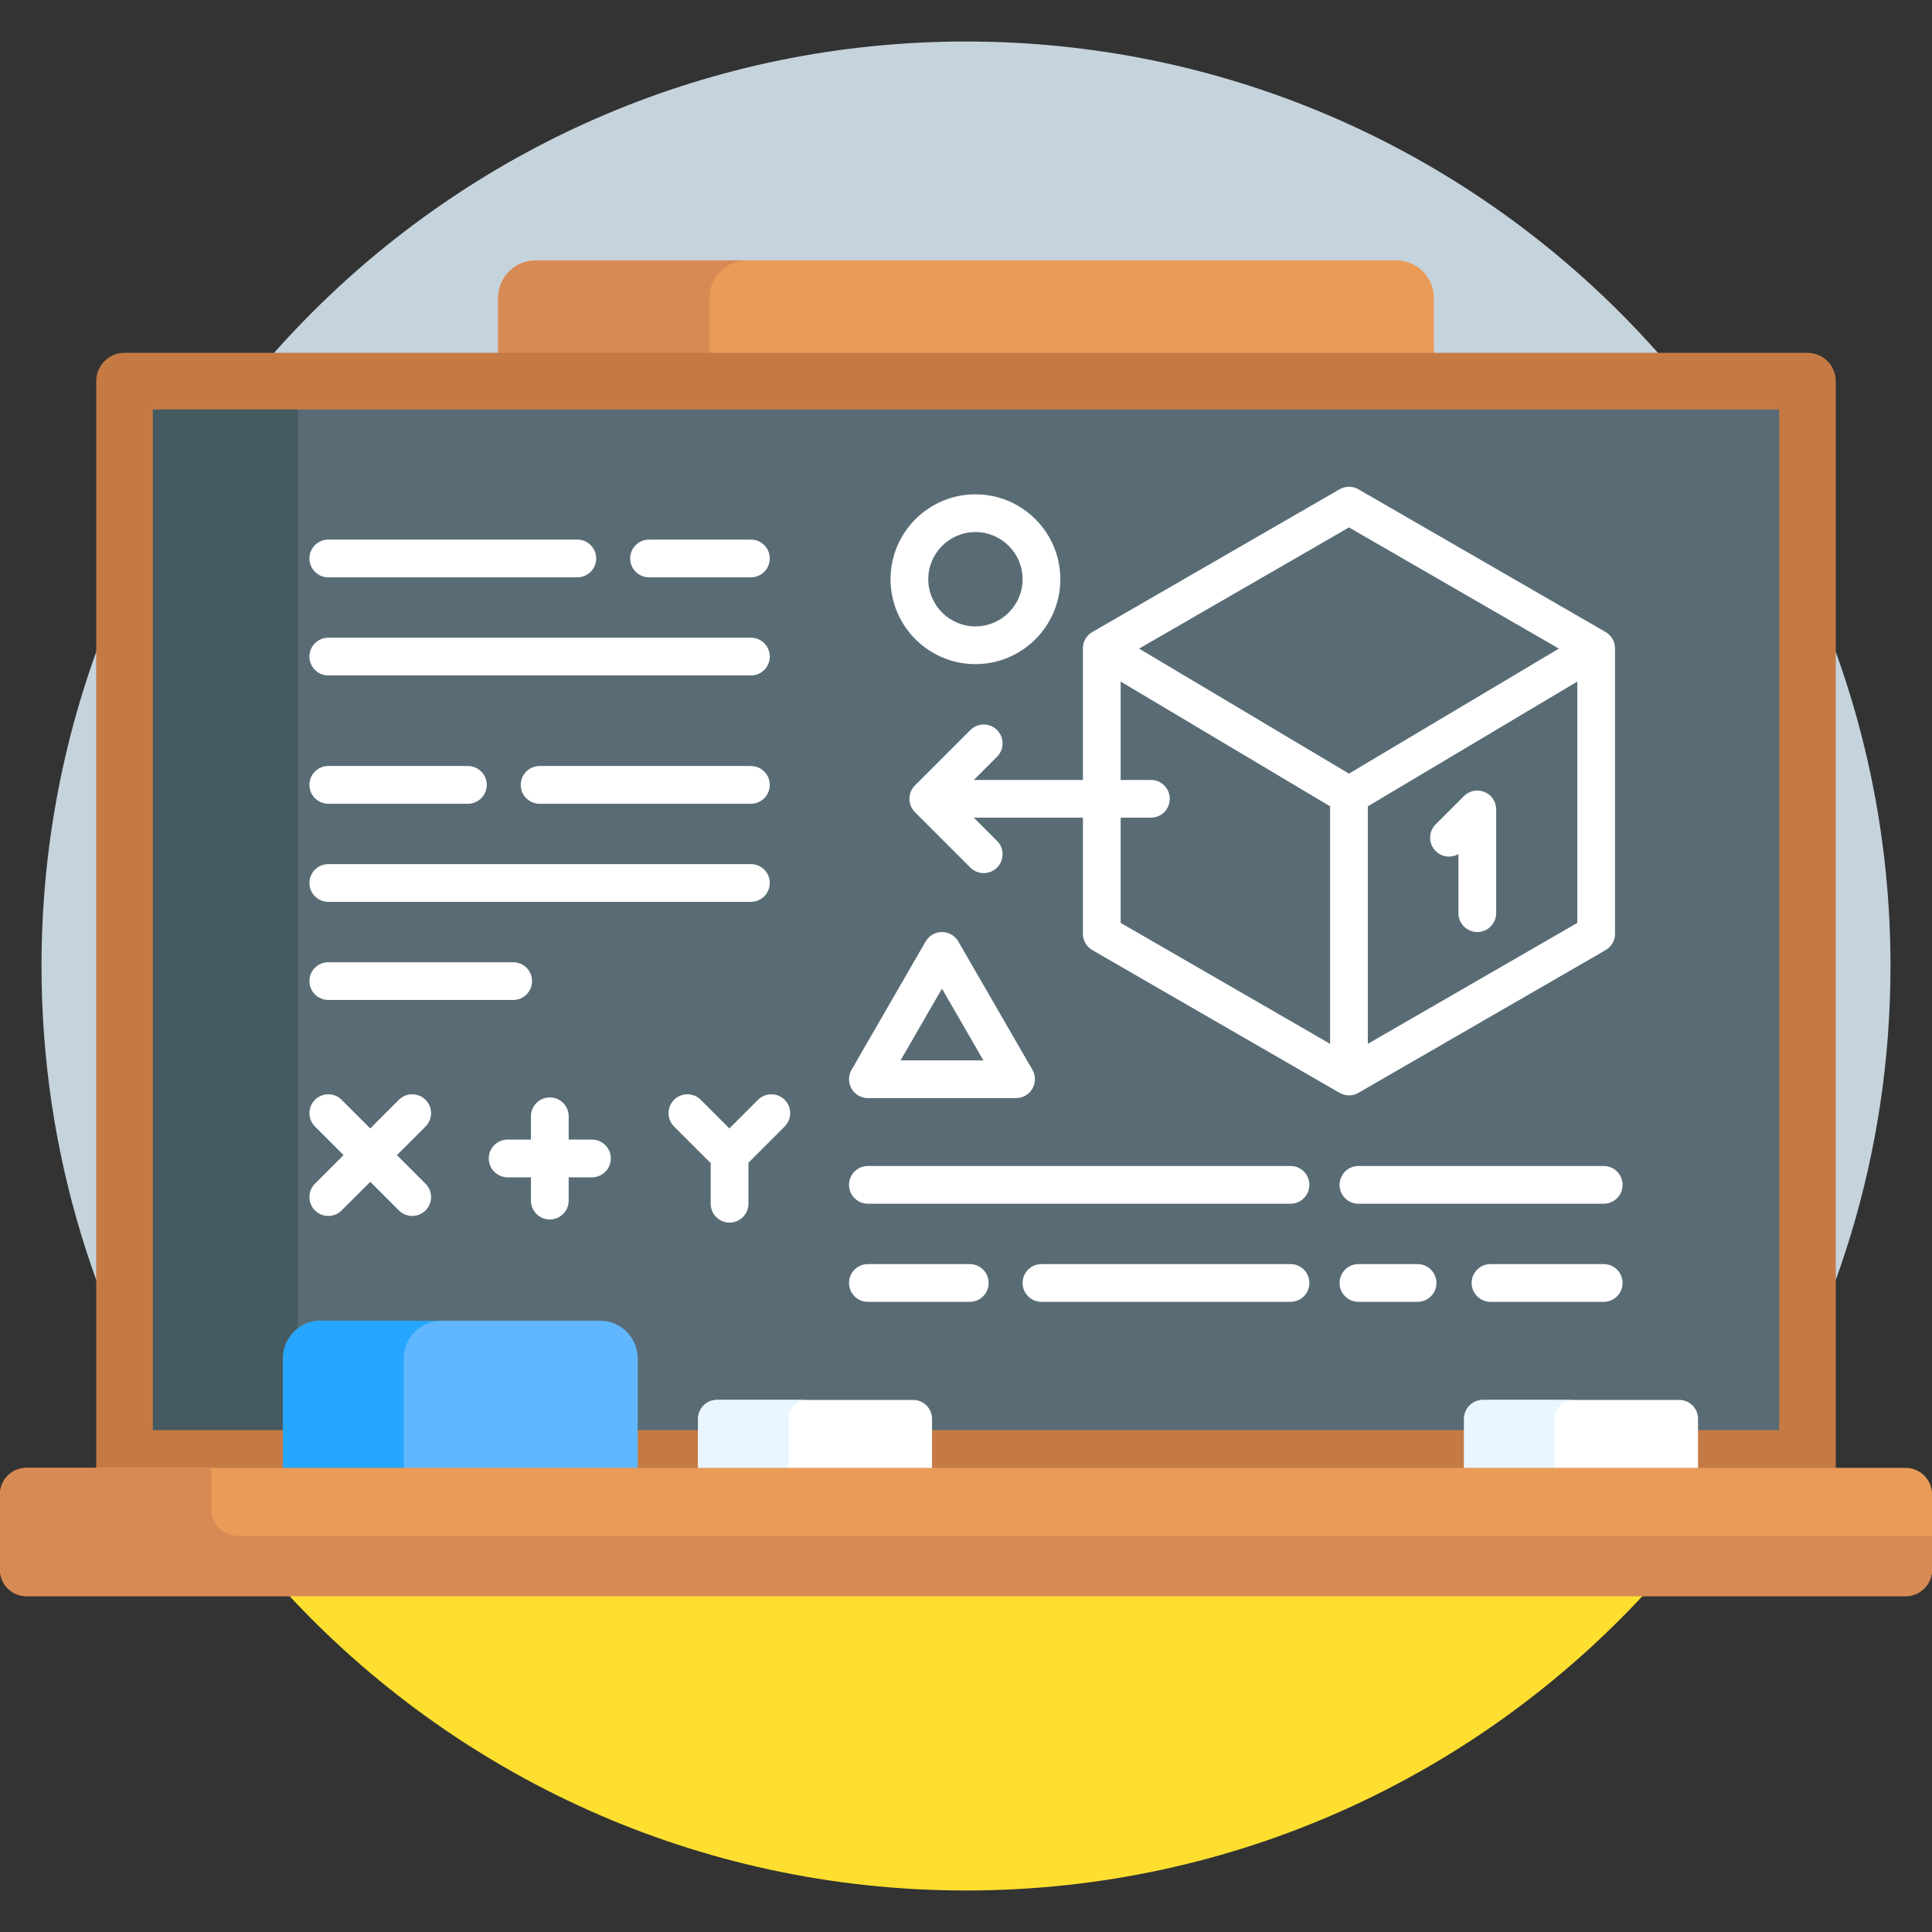<?xml version="1.0" encoding="UTF-8"?> <svg xmlns="http://www.w3.org/2000/svg" id="Capa_1" height="512" viewBox="0 0 512 512" width="512"><rect x="0" y="0" width="512" height="512" fill="#333333" stroke="none"/><g><g><g><path d="m461.121 390c25.208-38.509 39.879-84.538 39.879-134 0-135.31-109.69-245-245-245s-245 109.69-245 245c0 49.462 14.671 95.491 39.879 134z" fill="#c5d3dd"></path></g></g><path d="m380 94.5v-15.5c0-5.523-4.477-10-10-10h-228c-5.523 0-10 4.477-10 10v15.5z" fill="#ea9b58"></path><path d="m198 69h-56c-5.523 0-10 4.477-10 10v15.5h56v-15.5c0-5.523 4.477-10 10-10z" fill="#d88a55"></path><path d="m256 501c71.263 0 135.414-30.43 180.183-79h-360.366c44.769 48.57 108.92 79 180.183 79z" fill="#fedf30"></path><path d="m39.5 107.5h433v272.5h-433z" fill="#596c76"></path><path d="m39.5 107.5h39.5v272.5h-39.5z" fill="#465a61"></path><path d="m486.5 101c0-4.142-3.358-7.5-7.5-7.5h-446c-4.142 0-7.5 3.358-7.5 7.5v289h461zm-15 278h-431v-270.5h431z" fill="#c57a44"></path><g><path d="m246.899 390c.066-.323.101-.657.101-1v-13c0-2.761-2.239-5-5-5h-52c-2.761 0-5 2.239-5 5v13c0 .343.035.677.101 1z" fill="#fff"></path></g><path d="m209 376c0-2.761 2.239-5 5-5h-24c-2.761 0-5 2.239-5 5v13c0 .343.035.677.101 1h24c-.066-.323-.101-.657-.101-1z" fill="#eaf6ff"></path><g><path d="m449.899 390c.066-.323.101-.657.101-1v-13c0-2.761-2.239-5-5-5h-52c-2.761 0-5 2.239-5 5v13c0 .343.035.677.101 1z" fill="#fff"></path></g><path d="m412 376c0-2.761 2.239-5 5-5h-24c-2.761 0-5 2.239-5 5v13c0 .343.035.677.101 1h24c-.066-.323-.101-.657-.101-1z" fill="#eaf6ff"></path><g><path d="m169 390v-30c0-5.523-4.477-10-10-10h-74c-5.523 0-10 4.477-10 10v30z" fill="#60b7ff"></path></g><path d="m117 350h-32c-5.523 0-10 4.477-10 10v30h32v-30c0-5.523 4.477-10 10-10z" fill="#26a6fe"></path><g><path d="m505 423h-498c-3.866 0-7-3.134-7-7v-20c0-3.866 3.134-7 7-7h498c3.866 0 7 3.134 7 7v20c0 3.866-3.134 7-7 7z" fill="#ea9b58"></path></g><path d="m63 407c-3.866 0-7-3.134-7-7v-11h-49c-3.866 0-7 3.134-7 7v20c0 3.866 3.134 7 7 7h498c3.866 0 7-3.134 7-7v-9z" fill="#d88a55"></path><g><g><g><path d="m199 153h-27c-2.761 0-5-2.239-5-5s2.239-5 5-5h27c2.761 0 5 2.239 5 5s-2.239 5-5 5z" fill="#fff"></path></g><g><path d="m153 153h-66c-2.761 0-5-2.239-5-5s2.239-5 5-5h66c2.761 0 5 2.239 5 5s-2.239 5-5 5z" fill="#fff"></path></g><g><path d="m199 179h-112c-2.761 0-5-2.239-5-5s2.239-5 5-5h112c2.761 0 5 2.239 5 5s-2.239 5-5 5z" fill="#fff"></path></g></g><g><g><g><path d="m257 345h-27c-2.761 0-5-2.239-5-5s2.239-5 5-5h27c2.761 0 5 2.239 5 5s-2.239 5-5 5z" fill="#fff"></path></g><g><path d="m342 345h-66c-2.761 0-5-2.239-5-5s2.239-5 5-5h66c2.761 0 5 2.239 5 5s-2.239 5-5 5z" fill="#fff"></path></g><g><path d="m342 319h-112c-2.761 0-5-2.239-5-5s2.239-5 5-5h112c2.761 0 5 2.239 5 5s-2.239 5-5 5z" fill="#fff"></path></g></g><g><g><path d="m375.669 345h-15.669c-2.761 0-5-2.239-5-5s2.239-5 5-5h15.669c2.761 0 5 2.239 5 5s-2.238 5-5 5z" fill="#fff"></path></g><g><path d="m425 345h-30c-2.761 0-5-2.239-5-5s2.239-5 5-5h30c2.761 0 5 2.239 5 5s-2.239 5-5 5z" fill="#fff"></path></g><g><path d="m425 319h-65c-2.761 0-5-2.239-5-5s2.239-5 5-5h65c2.761 0 5 2.239 5 5s-2.239 5-5 5z" fill="#fff"></path></g></g></g><g><path d="m199 213h-56c-2.761 0-5-2.239-5-5s2.239-5 5-5h56c2.761 0 5 2.239 5 5s-2.239 5-5 5z" fill="#fff"></path></g><g><path d="m124 213h-37c-2.761 0-5-2.239-5-5s2.239-5 5-5h37c2.761 0 5 2.239 5 5s-2.239 5-5 5z" fill="#fff"></path></g><g><path d="m199 239h-112c-2.761 0-5-2.239-5-5s2.239-5 5-5h112c2.761 0 5 2.239 5 5s-2.239 5-5 5z" fill="#fff"></path></g><g><path d="m136 265h-49c-2.761 0-5-2.239-5-5s2.239-5 5-5h49c2.761 0 5 2.239 5 5s-2.239 5-5 5z" fill="#fff"></path></g><g fill="#fff"><path d="m156.877 302h-6.172v-6.172c0-2.761-2.239-5-5-5s-5 2.239-5 5v6.172h-6.173c-2.761 0-5 2.239-5 5s2.239 5 5 5h6.173v6.172c0 2.761 2.239 5 5 5s5-2.239 5-5v-6.172h6.172c2.761 0 5-2.239 5-5s-2.238-5-5-5z"></path><g><path d="m105.19 306.119 7.583-7.583c1.953-1.953 1.953-5.119 0-7.071s-5.118-1.952-7.071 0l-7.583 7.583-7.583-7.583c-1.953-1.952-5.118-1.952-7.071 0-1.953 1.953-1.953 5.119 0 7.071l7.583 7.583-7.583 7.583c-1.953 1.953-1.953 5.119 0 7.071.977.976 2.256 1.464 3.536 1.464s2.559-.488 3.536-1.464l7.583-7.583 7.583 7.583c.977.976 2.256 1.464 3.536 1.464s2.559-.488 3.536-1.464c1.953-1.953 1.953-5.119 0-7.071z"></path><path d="m207.945 291.464c-1.953-1.952-5.118-1.952-7.071 0l-7.583 7.583-7.583-7.583c-1.953-1.952-5.118-1.952-7.071 0-1.953 1.953-1.953 5.119 0 7.071l9.708 9.708v10.757c0 2.761 2.239 5 5 5s5-2.239 5-5v-10.863l9.601-9.601c1.952-1.953 1.952-5.119-.001-7.072z"></path></g></g><g fill="#fff"><path d="m425.5 167.491-65.508-37.821c-1.547-.894-3.453-.894-5 0l-65.508 37.821c-1.547.893-2.5 2.544-2.5 4.33v34.871h-28.912l6.157-6.157c1.953-1.953 1.953-5.119 0-7.071s-5.118-1.952-7.071 0l-14.692 14.692c-1.953 1.953-1.953 5.119 0 7.071l14.692 14.692c.977.976 2.256 1.464 3.536 1.464s2.559-.488 3.536-1.464c1.953-1.953 1.953-5.119 0-7.071l-6.157-6.157h28.912v30.771c0 1.786.953 3.437 2.5 4.33l65.508 37.821c.773.447 1.637.67 2.5.67s1.727-.223 2.5-.67l65.508-37.821c1.547-.893 2.5-2.544 2.5-4.33v-75.643c-.001-1.784-.954-3.435-2.501-4.328zm-73.008 109.134-55.508-32.048v-27.885h8.016c2.761 0 5-2.239 5-5s-2.239-5-5-5h-8.017v-26.073l55.508 33.061v62.945zm5-71.607-55.624-33.13 55.624-32.115 55.624 32.115zm60.508 39.559-55.508 32.048v-62.945l55.508-33.061z"></path><path d="m386.5 226.332v15.668c0 2.761 2.239 5 5 5s5-2.239 5-5v-27.5c0-2.022-1.218-3.846-3.086-4.62-1.868-.773-4.019-.346-5.449 1.084l-7.5 7.5c-1.953 1.953-1.953 5.119 0 7.071 1.636 1.636 4.124 1.903 6.035.797z"></path></g><g><path d="m258.5 176c-12.407 0-22.5-10.093-22.5-22.5s10.093-22.5 22.5-22.5 22.5 10.093 22.5 22.5-10.093 22.5-22.5 22.5zm0-35c-6.893 0-12.5 5.607-12.5 12.5s5.607 12.5 12.5 12.5 12.5-5.607 12.5-12.5-5.607-12.5-12.5-12.5z" fill="#fff"></path></g><g><path d="m269.268 291.007h-39.268c-1.786 0-3.437-.953-4.33-2.5s-.893-3.453 0-5l19.634-34.007c.893-1.547 2.544-2.5 4.33-2.5s3.437.953 4.33 2.5l19.634 34.007c.893 1.547.893 3.453 0 5s-2.544 2.5-4.33 2.5zm-30.608-10h21.948l-10.974-19.007z" fill="#fff"></path></g></g></g></svg> 